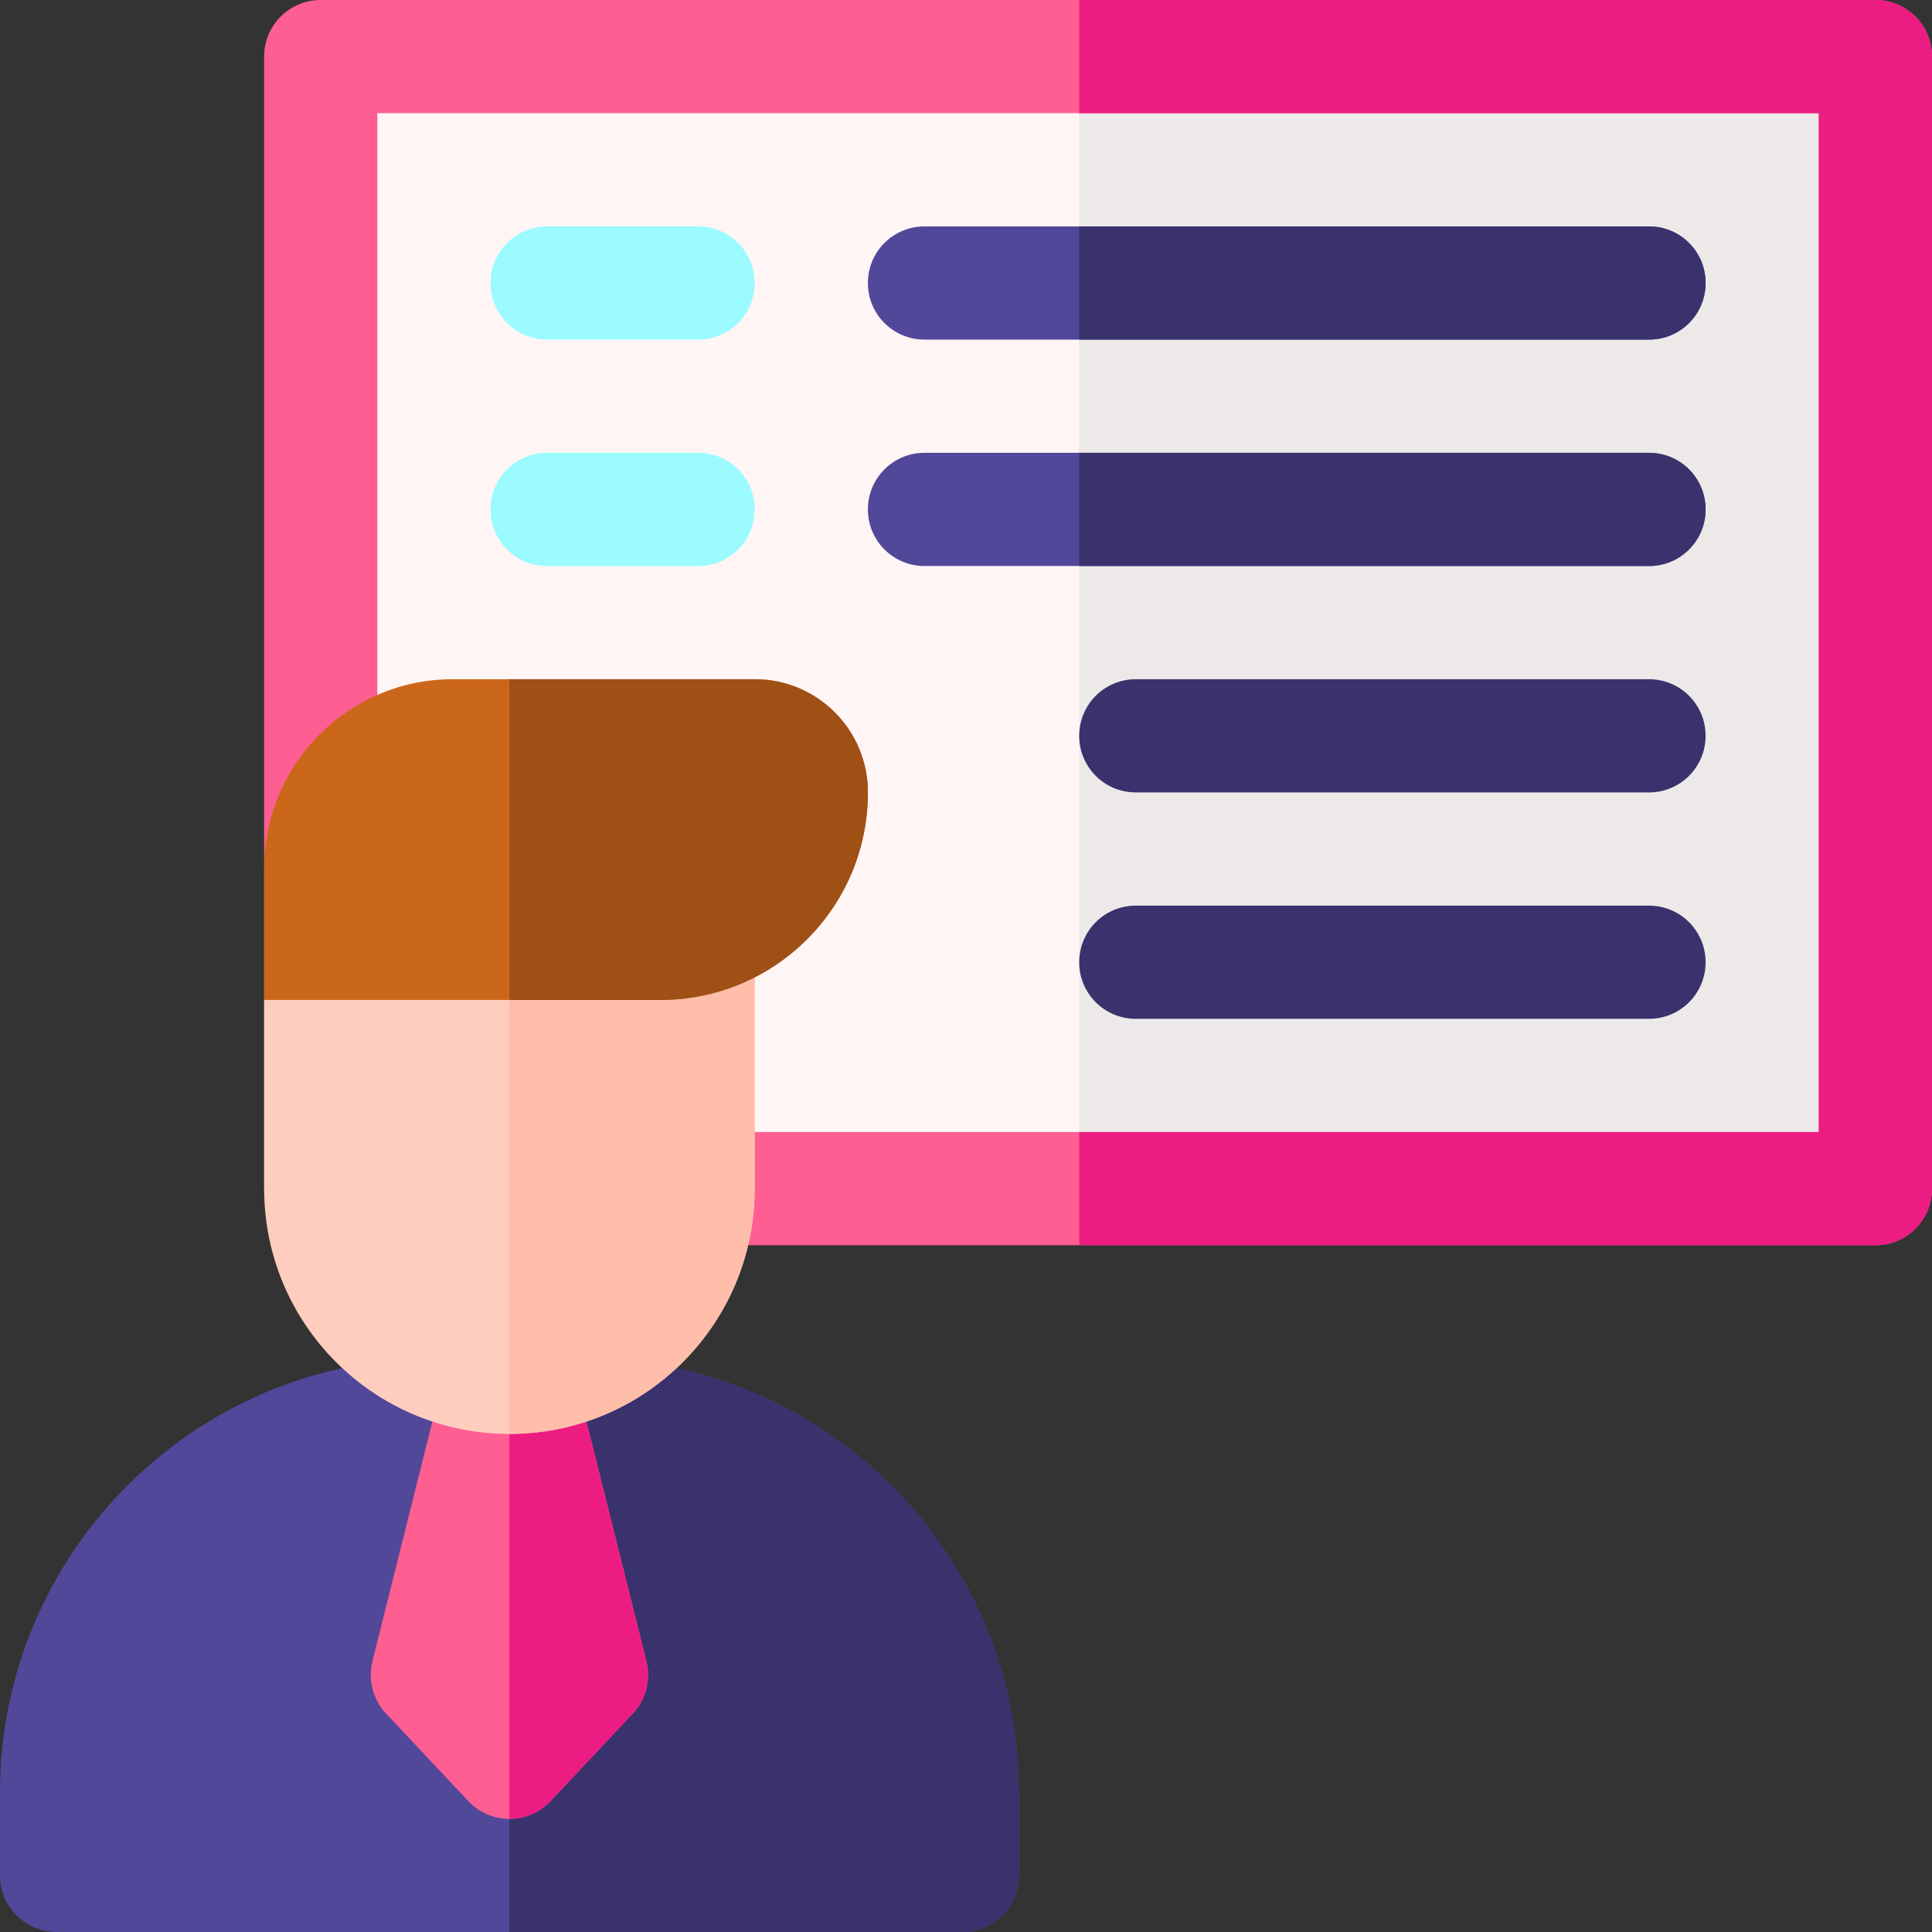 <svg version="1.2" xmlns="http://www.w3.org/2000/svg" viewBox="0 0 512 512" width="65" height="65">
	<rect x="0" y="0" width="512" height="512" fill="#333333" stroke="none"/>
	<title>customer-panel-svg</title>
	<style>
		.s0 { fill: #fff5f5 } 
		.s1 { fill: #ece9e8 } 
		.s2 { fill: #51489a } 
		.s3 { fill: #39326c } 
		.s4 { fill: #ff5e93 } 
		.s5 { fill: #eb1d83 } 
		.s6 { fill: #9bfbff } 
		.s7 { fill: #ffcdbe } 
		.s8 { fill: #ffbeaa } 
		.s9 { fill: #cb671b } 
		.s10 { fill: #9e5015 } 
	</style>
	<g>
		<g>
			<path class="s0" d="m85 15h412v300h-412z"/>
			<g>
				<path class="s1" d="m286 15h211v300h-211z"/>
			</g>
			<g>
				<path class="s2" d="m437 150h-192c-8.3 0-15-6.7-15-15 0-8.3 6.7-15 15-15h192c8.3 0 15 6.7 15 15 0 8.3-6.7 15-15 15z"/>
			</g>
			<g>
				<path class="s3" d="m437 120h-151v30h151c8.3 0 15-6.7 15-15 0-8.3-6.7-15-15-15z"/>
			</g>
			<g>
				<g>
					<path class="s3" d="m437 210h-136c-8.3 0-15-6.7-15-15 0-8.3 6.7-15 15-15h136c8.3 0 15 6.7 15 15 0 8.3-6.7 15-15 15z"/>
				</g>
				<g>
					<path class="s3" d="m437 270h-136c-8.3 0-15-6.7-15-15 0-8.3 6.7-15 15-15h136c8.3 0 15 6.7 15 15 0 8.3-6.7 15-15 15z"/>
				</g>
			</g>
			<g>
				<path class="s2" d="m437 90h-192c-8.3 0-15-6.7-15-15 0-8.3 6.7-15 15-15h192c8.3 0 15 6.7 15 15 0 8.3-6.7 15-15 15z"/>
			</g>
			<g>
				<path class="s3" d="m437 60h-151v30h151c8.3 0 15-6.7 15-15 0-8.3-6.7-15-15-15z"/>
			</g>
			<g>
				<g>
					<path fill-rule="evenodd" class="s4" d="m497 330h-412c-8.3 0-15-6.7-15-15v-300c0-8.3 6.7-15 15-15h412c8.3 0 15 6.7 15 15v300c0 8.3-6.7 15-15 15zm-397-30h382v-270h-382z"/>
				</g>
			</g>
			<g>
				<path class="s5" d="m497 0h-211v30h196v270h-196v30h211c8.3 0 15-6.7 15-15v-300c0-8.3-6.7-15-15-15z"/>
			</g>
			<g>
				<path class="s6" d="m185 90h-40c-8.3 0-15-6.7-15-15 0-8.3 6.7-15 15-15h40c8.3 0 15 6.7 15 15 0 8.3-6.7 15-15 15z"/>
			</g>
			<g>
				<path class="s6" d="m185 150h-40c-8.3 0-15-6.7-15-15 0-8.3 6.7-15 15-15h40c8.3 0 15 6.7 15 15 0 8.3-6.7 15-15 15z"/>
			</g>
		</g>
		<g>
			<path class="s2" d="m255 512h-240c-8.3 0-15-6.7-15-15v-22c0-63.4 51.6-115 115-115h40c63.4 0 115 51.6 115 115v22c0 8.3-6.7 15-15 15z"/>
			<path class="s3" d="m270 497v-22c0-63.4-51.6-115-115-115h-20v152h120c8.3 0 15-6.7 15-15z"/>
			<path class="s4" d="m152.1 363.5h-34.2l-19.2 76.7c-1.2 4.9 0.1 10.2 3.6 13.9l21.8 23.2c5.9 6.3 15.9 6.3 21.8 0l21.8-23.2c3.5-3.7 4.8-9 3.6-13.9z"/>
			<path class="s5" d="m171.3 440.2l-19.2-76.7h-17.1v118.5c4 0 8-1.6 10.9-4.7l21.8-23.2c3.5-3.7 4.8-9 3.6-13.9z"/>
			<path class="s7" d="m70 265v50c0 35.9 29.1 65 65 65 35.9 0 65-29.1 65-65v-60h-120z"/>
			<path class="s8" d="m135 380c35.9 0 65-29.1 65-65v-60h-65z"/>
			<path class="s9" d="m200 180h-80c-27.6 0-50 22.4-50 50v35h105c30.4 0 55-24.6 55-55 0-16.6-13.4-30-30-30z"/>
			<path class="s10" d="m200 180h-65v85h40c30.4 0 55-24.6 55-55 0-16.6-13.4-30-30-30z"/>
		</g>
	</g>
</svg>